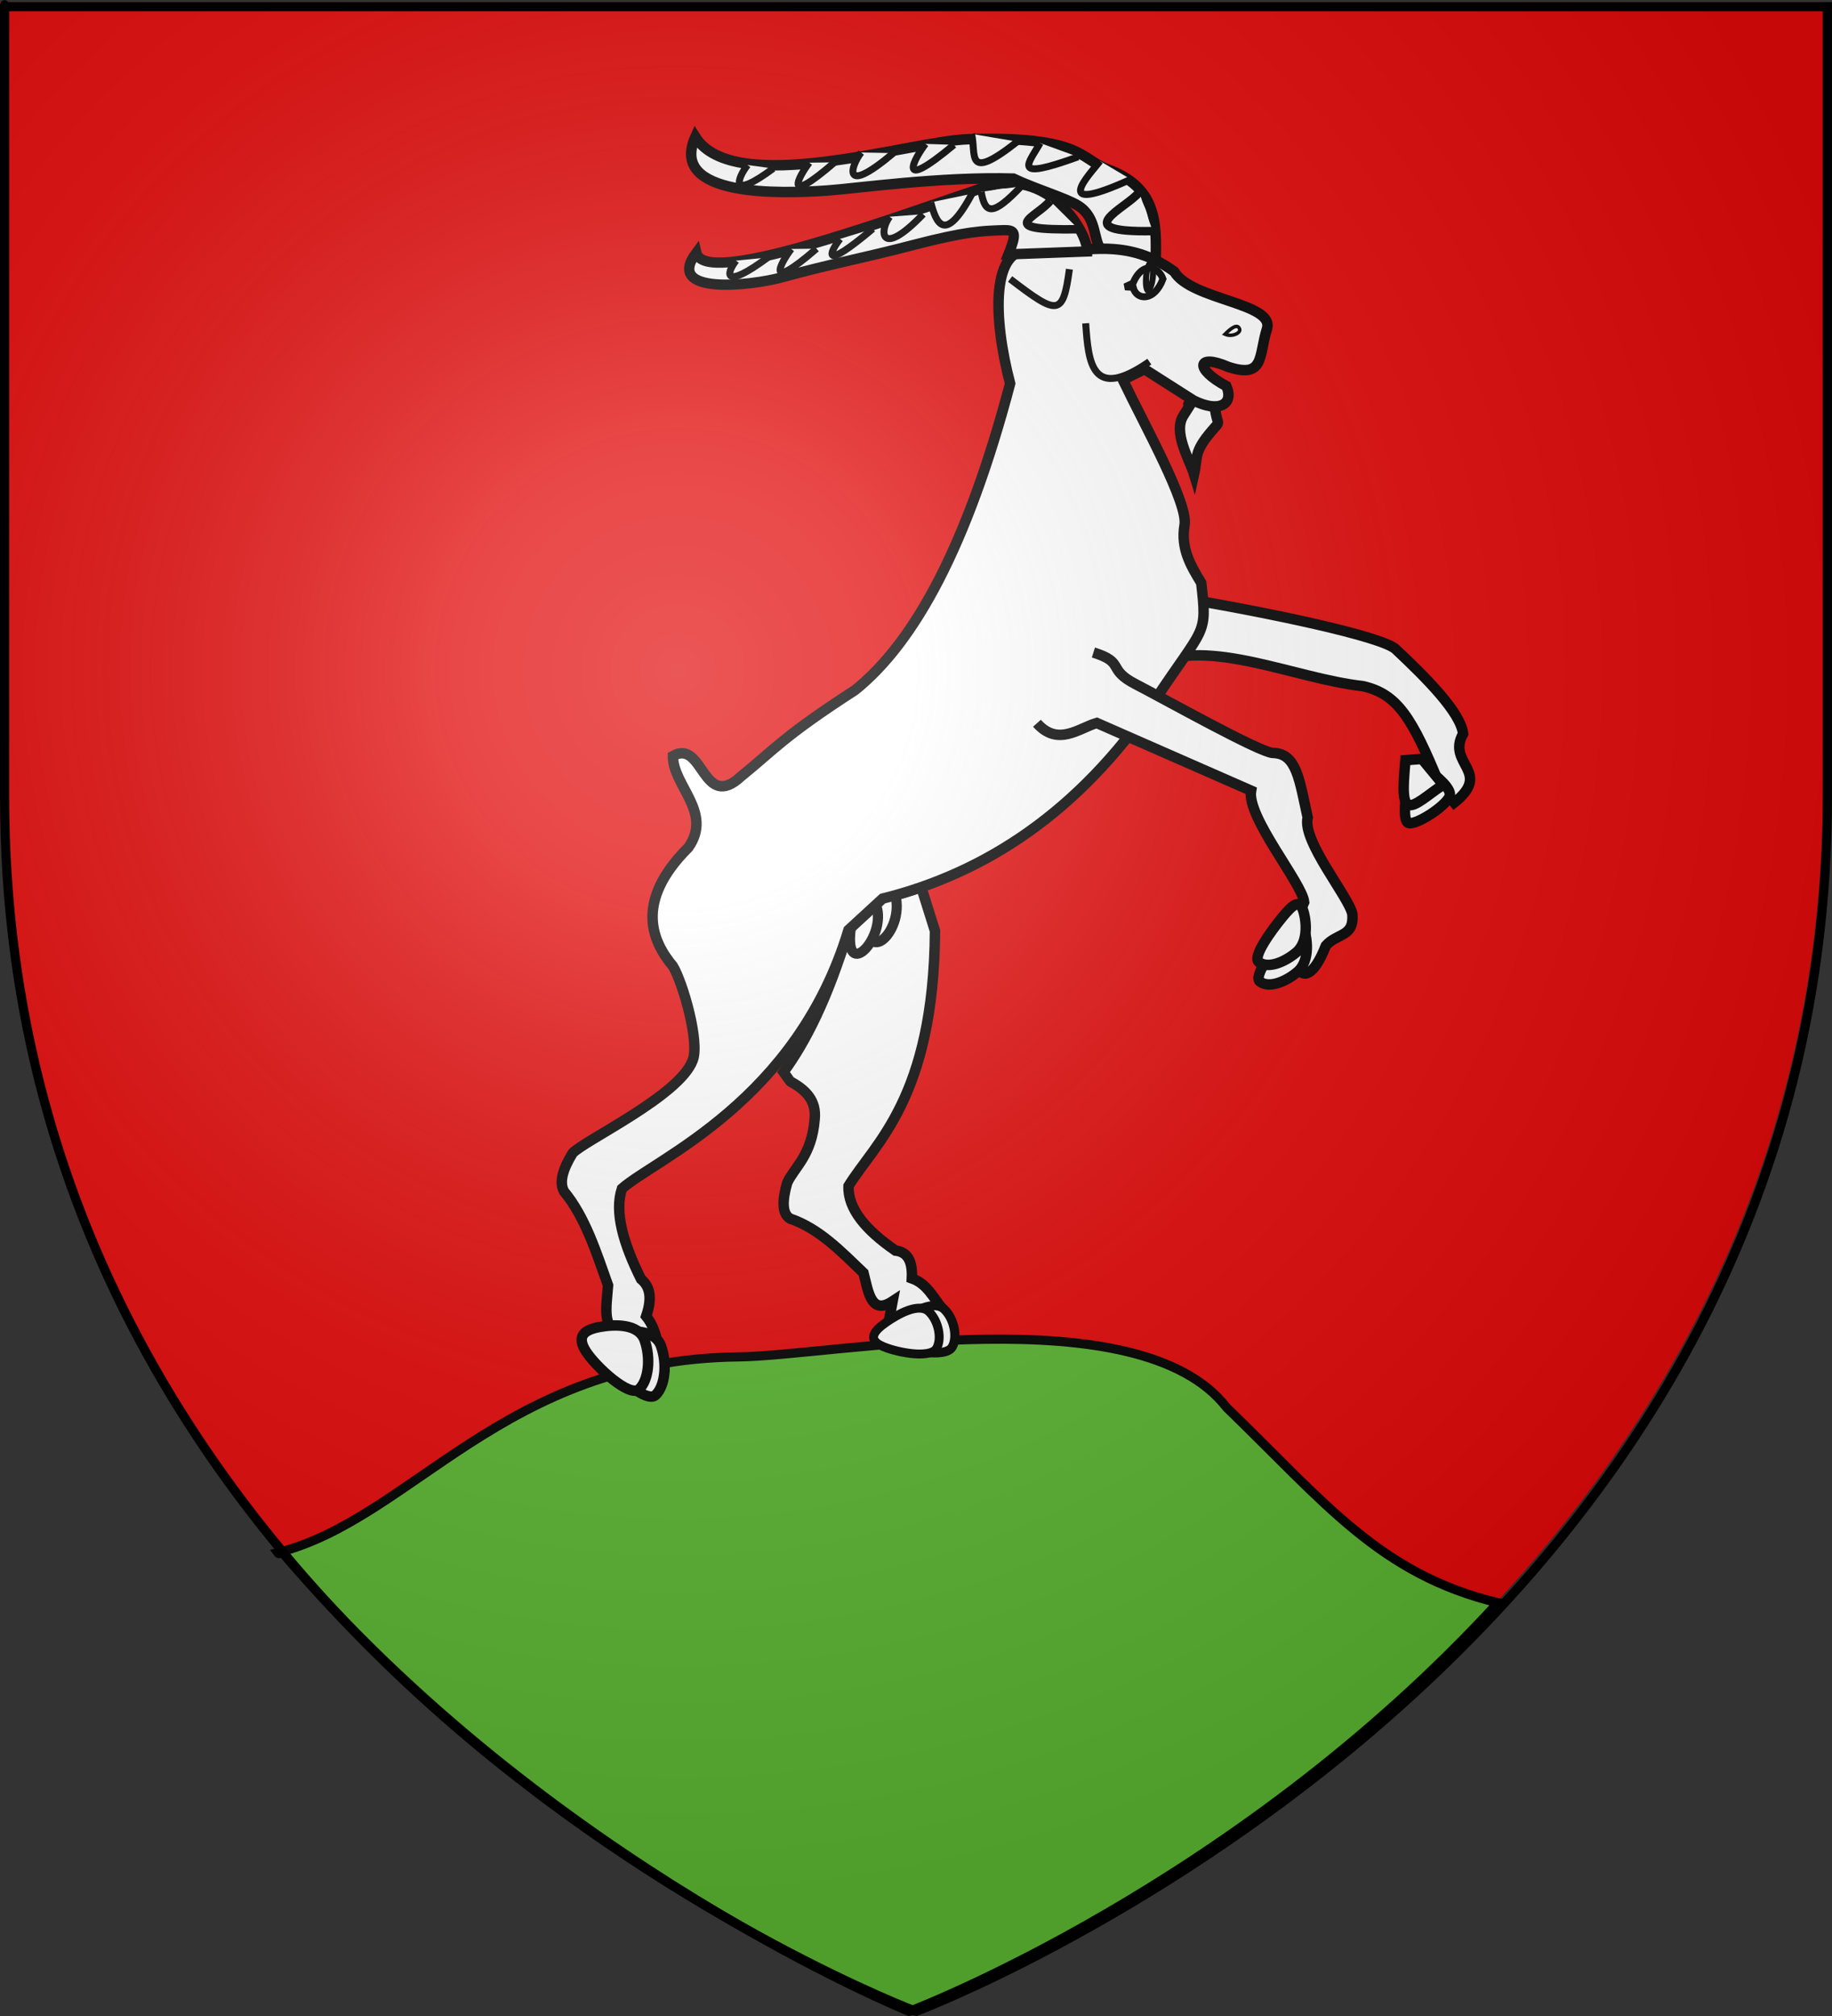 <?xml version="1.0" encoding="UTF-8" standalone="no"?>
<!-- Created with Inkscape (http://www.inkscape.org/) -->
<svg
   xmlns:dc="http://purl.org/dc/elements/1.1/"
   xmlns:cc="http://web.resource.org/cc/"
   xmlns:rdf="http://www.w3.org/1999/02/22-rdf-syntax-ns#"
   xmlns:svg="http://www.w3.org/2000/svg"
   xmlns="http://www.w3.org/2000/svg"
   xmlns:xlink="http://www.w3.org/1999/xlink"
   xmlns:sodipodi="http://sodipodi.sourceforge.net/DTD/sodipodi-0.dtd"
   xmlns:inkscape="http://www.inkscape.org/namespaces/inkscape"
   version="1.0"
   width="600"
   height="660"
   id="svg2"
   sodipodi:version="0.32"
   inkscape:version="0.44.1"
   sodipodi:docname="Geishouse (68).svg"
   sodipodi:docbase="C:\Documents and Settings\Propriétaire\Mes documents\image blason\Blason du 68 à envoyer">
  <rect width="100%" height="100%" fill="#333333" stroke="none"/>
  <sodipodi:namedview
     inkscape:window-height="712"
     inkscape:window-width="1024"
     inkscape:pageshadow="2"
     inkscape:pageopacity="0.0"
     guidetolerance="10.0"
     gridtolerance="10.0"
     objecttolerance="10.0"
     borderopacity="1.0"
     bordercolor="#666666"
     pagecolor="#ffffff"
     id="base"
     inkscape:zoom="0.40390796"
     inkscape:cx="283.72068"
     inkscape:cy="181.45131"
     inkscape:window-x="-4"
     inkscape:window-y="-4"
     inkscape:current-layer="svg2" />
  <desc
     id="desc4">Flag of Canton of Valais (Wallis)</desc>
  <defs
     id="defs6">
    <linearGradient
       id="linearGradient2893">
      <stop
         id="stop2895"
         style="stop-color:#ffffff;stop-opacity:0.314"
         offset="0" />
      <stop
         id="stop2897"
         style="stop-color:#ffffff;stop-opacity:0.251"
         offset="0.19" />
      <stop
         id="stop2901"
         style="stop-color:#6b6b6b;stop-opacity:0.125"
         offset="0.6" />
      <stop
         id="stop2899"
         style="stop-color:#000000;stop-opacity:0.125"
         offset="1" />
    </linearGradient>
    <linearGradient
       id="linearGradient2885">
      <stop
         id="stop2887"
         style="stop-color:#ffffff;stop-opacity:1"
         offset="0" />
      <stop
         id="stop2891"
         style="stop-color:#ffffff;stop-opacity:1"
         offset="0.229" />
      <stop
         id="stop2889"
         style="stop-color:#000000;stop-opacity:1"
         offset="1" />
    </linearGradient>
    <linearGradient
       id="linearGradient2955">
      <stop
         id="stop2867"
         style="stop-color:#fd0000;stop-opacity:1"
         offset="0" />
      <stop
         id="stop2873"
         style="stop-color:#e77275;stop-opacity:0.659"
         offset="0.5" />
      <stop
         id="stop2959"
         style="stop-color:#000000;stop-opacity:0.323"
         offset="1" />
    </linearGradient>
    <radialGradient
       cx="225.524"
       cy="218.901"
       r="300"
       fx="225.524"
       fy="218.901"
       id="radialGradient2961"
       xlink:href="#linearGradient2955"
       gradientUnits="userSpaceOnUse"
       gradientTransform="matrix(-4.167939e-4,2.183,-1.884,-3.599562e-4,615.597,-289.121)" />
    <polygon
       points="0,-1 0.588,0.809 -0.951,-0.309 0.951,-0.309 -0.588,0.809 0,-1 "
       transform="scale(53,53)"
       id="star" />
    <clipPath
       id="clip">
      <path
         d="M 0,-200 L 0,600 L 300,600 L 300,-200 L 0,-200 z"
         id="path10" />
    </clipPath>
    <radialGradient
       cx="225.524"
       cy="218.901"
       r="300"
       fx="225.524"
       fy="218.901"
       id="radialGradient1911"
       xlink:href="#linearGradient2955"
       gradientUnits="userSpaceOnUse"
       gradientTransform="matrix(-4.167939e-4,2.183,-1.884,-3.599562e-4,615.597,-289.121)" />
    <radialGradient
       cx="225.524"
       cy="218.901"
       r="300"
       fx="225.524"
       fy="218.901"
       id="radialGradient2865"
       xlink:href="#linearGradient2955"
       gradientUnits="userSpaceOnUse"
       gradientTransform="matrix(0,1.749,-1.593,-1.049767e-7,551.788,-191.29)" />
    <radialGradient
       cx="225.524"
       cy="218.901"
       r="300"
       fx="225.524"
       fy="218.901"
       id="radialGradient2871"
       xlink:href="#linearGradient2955"
       gradientUnits="userSpaceOnUse"
       gradientTransform="matrix(0,1.386,-1.323,-5.741131e-8,-158.082,-109.541)" />
    <radialGradient
       cx="221.445"
       cy="226.331"
       r="300"
       fx="221.445"
       fy="226.331"
       id="radialGradient3163"
       xlink:href="#linearGradient2893"
       gradientUnits="userSpaceOnUse"
       gradientTransform="matrix(1.353,0,0,1.349,-77.629,-85.747)" />
    <linearGradient
       id="linearGradient9507">
      <stop
         style="stop-color:white;stop-opacity:0.314"
         offset="0"
         id="stop9509" />
      <stop
         style="stop-color:white;stop-opacity:0.251"
         offset="0.19"
         id="stop9511" />
      <stop
         style="stop-color:#6b6b6b;stop-opacity:0.125"
         offset="0.6"
         id="stop9513" />
      <stop
         style="stop-color:black;stop-opacity:0.125"
         offset="1"
         id="stop9515" />
    </linearGradient>
    <linearGradient
       id="linearGradient9517">
      <stop
         style="stop-color:white;stop-opacity:1"
         offset="0"
         id="stop9519" />
      <stop
         style="stop-color:white;stop-opacity:1"
         offset="0.229"
         id="stop9521" />
      <stop
         style="stop-color:black;stop-opacity:1"
         offset="1"
         id="stop9523" />
    </linearGradient>
    <linearGradient
       id="linearGradient9525">
      <stop
         style="stop-color:#fd0000;stop-opacity:1"
         offset="0"
         id="stop9527" />
      <stop
         style="stop-color:#e77275;stop-opacity:0.659"
         offset="0.5"
         id="stop9529" />
      <stop
         style="stop-color:black;stop-opacity:0.323"
         offset="1"
         id="stop9531" />
    </linearGradient>
    <radialGradient
       cx="225.524"
       cy="218.901"
       r="300"
       fx="225.524"
       fy="218.901"
       id="radialGradient9533"
       xlink:href="#linearGradient2955"
       gradientUnits="userSpaceOnUse"
       gradientTransform="matrix(-4.167939e-4,2.183,-1.884,-3.599562e-4,615.597,-289.121)" />
    <polygon
       points="0,-1 0.588,0.809 -0.951,-0.309 0.951,-0.309 -0.588,0.809 0,-1 "
       transform="scale(53,53)"
       id="polygon9535" />
    <clipPath
       id="clipPath9537">
      <path
         d="M 0,-200 L 0,600 L 300,600 L 300,-200 L 0,-200 z "
         id="path9539" />
    </clipPath>
    <radialGradient
       cx="225.524"
       cy="218.901"
       r="300"
       fx="225.524"
       fy="218.901"
       id="radialGradient9541"
       xlink:href="#linearGradient2955"
       gradientUnits="userSpaceOnUse"
       gradientTransform="matrix(-4.167939e-4,2.183,-1.884,-3.599562e-4,615.597,-289.121)" />
    <radialGradient
       cx="225.524"
       cy="218.901"
       r="300"
       fx="225.524"
       fy="218.901"
       id="radialGradient9543"
       xlink:href="#linearGradient2955"
       gradientUnits="userSpaceOnUse"
       gradientTransform="matrix(0,1.749,-1.593,-1.049767e-7,551.788,-191.29)" />
    <radialGradient
       cx="225.524"
       cy="218.901"
       r="300"
       fx="225.524"
       fy="218.901"
       id="radialGradient9545"
       xlink:href="#linearGradient2955"
       gradientUnits="userSpaceOnUse"
       gradientTransform="matrix(0,1.386,-1.323,-5.741131e-8,-158.082,-109.541)" />
    <radialGradient
       cx="221.445"
       cy="226.331"
       r="300"
       fx="221.445"
       fy="226.331"
       id="radialGradient9547"
       xlink:href="#linearGradient2893"
       gradientUnits="userSpaceOnUse"
       gradientTransform="matrix(1.353,0,0,1.349,-77.629,-85.747)" />
    <radialGradient
       r="300"
       fy="226.331"
       fx="221.445"
       cy="226.331"
       cx="221.445"
       gradientTransform="matrix(1.353,0,0,1.349,-77.629,-85.747)"
       gradientUnits="userSpaceOnUse"
       id="radialGradient2129"
       xlink:href="#linearGradient2893"
       inkscape:collect="always" />
    <radialGradient
       r="300"
       fy="218.901"
       fx="225.524"
       cy="218.901"
       cx="225.524"
       gradientTransform="matrix(0,1.386,-1.323,-5.741131e-8,-158.082,-109.541)"
       gradientUnits="userSpaceOnUse"
       id="radialGradient2127"
       xlink:href="#linearGradient2955"
       inkscape:collect="always" />
    <radialGradient
       r="300"
       fy="218.901"
       fx="225.524"
       cy="218.901"
       cx="225.524"
       gradientTransform="matrix(0,1.749,-1.593,-1.049767e-7,551.788,-191.29)"
       gradientUnits="userSpaceOnUse"
       id="radialGradient2125"
       xlink:href="#linearGradient2955"
       inkscape:collect="always" />
    <radialGradient
       r="300"
       fy="218.901"
       fx="225.524"
       cy="218.901"
       cx="225.524"
       gradientTransform="matrix(-4.167939e-4,2.183,-1.884,-3.599562e-4,615.597,-289.121)"
       gradientUnits="userSpaceOnUse"
       id="radialGradient2123"
       xlink:href="#linearGradient2955"
       inkscape:collect="always" />
    <clipPath
       id="clipPath2119">
      <path
         id="path2121"
         d="M 0,-200 L 0,600 L 300,600 L 300,-200 L 0,-200 z " />
    </clipPath>
    <polygon
       points="0,-1 0.588,0.809 -0.951,-0.309 0.951,-0.309 -0.588,0.809 0,-1 "
       transform="scale(53,53)"
       id="polygon2117" />
    <radialGradient
       gradientUnits="userSpaceOnUse"
       gradientTransform="matrix(-4.167939e-4,2.183,-1.884,-3.599562e-4,615.597,-289.121)"
       r="300"
       fy="218.901"
       fx="225.524"
       cy="218.901"
       cx="225.524"
       id="radialGradient2115"
       xlink:href="#linearGradient2955"
       inkscape:collect="always" />
    <linearGradient
       id="linearGradient2107">
      <stop
         style="stop-color:#fd0000;stop-opacity:1;"
         offset="0"
         id="stop2109" />
      <stop
         id="stop2111"
         offset="0.5"
         style="stop-color:#e77275;stop-opacity:0.659;" />
      <stop
         id="stop2113"
         offset="1"
         style="stop-color:black;stop-opacity:0.323;" />
    </linearGradient>
    <linearGradient
       id="linearGradient2099">
      <stop
         style="stop-color:white;stop-opacity:1;"
         offset="0"
         id="stop2101" />
      <stop
         id="stop2103"
         offset="0.229"
         style="stop-color:white;stop-opacity:1;" />
      <stop
         style="stop-color:black;stop-opacity:1;"
         offset="1"
         id="stop2105" />
    </linearGradient>
    <linearGradient
       id="linearGradient2089">
      <stop
         id="stop2091"
         offset="0"
         style="stop-color:white;stop-opacity:0.314;" />
      <stop
         style="stop-color:white;stop-opacity:0.251;"
         offset="0.19"
         id="stop2093" />
      <stop
         id="stop2095"
         offset="0.6"
         style="stop-color:#6b6b6b;stop-opacity:0.125;" />
      <stop
         id="stop2097"
         offset="1"
         style="stop-color:black;stop-opacity:0.125;" />
    </linearGradient>
  </defs>
  <g
     id="layer3"
     style="display:inline">
    <path
       d="M 298.5,657 C 298.5,657 597,544.68 597,259.228 C 597,-26.223 597,0.676 597,0.676 L 0,0.676 L 0,259.228 C 0,544.68 298.5,657 298.5,657 z"
       id="path4756"
       style="fill:#e20909;fill-opacity:1;fill-rule:evenodd;stroke:none;stroke-width:1px;stroke-linecap:butt;stroke-linejoin:miter;stroke-opacity:1;display:inline" />
    <path
       d="M 241.815,444.23 C 164.713,445.137 134.964,497.254 90.969,508.312 C 91.838,509.504 91.344,506.808 92.204,507.987 C 179.687,610.825 297.781,658.5 297.781,658.5 C 297.781,658.5 404.729,618.248 490.594,524.719 C 451.91,515.377 433.976,491.965 401.769,460.838 C 373.078,423.649 273.165,443.862 241.815,444.23 z "
       id="path10350"
       style="fill:#5ab532;fill-opacity:1;fill-rule:evenodd;stroke:#000000;stroke-width:3;stroke-linecap:butt;stroke-linejoin:miter;stroke-miterlimit:4;stroke-dasharray:none;stroke-opacity:1"
       sodipodi:nodetypes="ccccccc" />
    <g
       id="g2152"
       transform="matrix(1.106,6.389197e-2,-6.389197e-2,1.106,20.908,-59.206)">
      <g
         style="display:inline"
         inkscape:label="Fond écu"
         id="g2154">
        <g
           style="fill:white"
           id="g2882">
          <path
             style="fill:white;fill-opacity:1;fill-rule:evenodd;stroke:black;stroke-width:3.092;stroke-linecap:butt;stroke-linejoin:miter;stroke-miterlimit:4;stroke-dasharray:none;stroke-opacity:1"
             d="M 407.208,222.157 C 416.736,230.106 427.448,239.675 428.562,245.958 C 424.074,255.128 438.023,256.669 427.125,266.437 L 422.425,261.251 C 413.32,242.365 408.631,235.324 398.128,233.631 C 377.953,232.566 351.812,221.802 335.878,230.875 C 334.075,210.721 340.825,218.921 340.749,210.456 C 369.405,213.495 402.937,218.657 407.208,222.157 z "
             id="path6338"
             sodipodi:nodetypes="cccccccc" />
          <path
             style="fill:white;fill-opacity:1;fill-rule:evenodd;stroke:black;stroke-width:3.092;stroke-linecap:butt;stroke-linejoin:miter;stroke-miterlimit:4;stroke-dasharray:none;stroke-opacity:1"
             d="M 271.257,300.476 L 276.055,313.149 C 278.566,362.664 261.782,376.924 254.887,389.875 C 255.015,396.652 260.814,402.632 269.831,408.116 C 273.027,408.31 275.108,410.393 275.145,416.039 C 279.794,417.358 281.86,421.509 284.828,424.653 C 279.748,426.138 274.652,427.603 268.959,430.001 L 269.86,423.124 C 263.715,427.705 262.559,420.757 260.779,415.24 C 253.786,409.315 247.029,402.95 238.195,400.486 C 235.686,399.175 235.545,395.284 236.728,389.967 C 238.603,385.214 243.523,381.501 243.75,370.787 C 244.025,365.164 240.566,362.214 236.016,360.065 C 235.906,360.035 234.952,358.861 233.761,357.361 C 239.668,348.284 245.551,335.042 250.501,314.35 L 260.045,304.518 C 263.855,303.331 267.584,301.994 271.257,300.476 z "
             id="path9889" />
          <path
             style="fill:white;fill-opacity:1;fill-rule:evenodd;stroke:black;stroke-width:2.706;stroke-linecap:butt;stroke-linejoin:miter;stroke-miterlimit:4;stroke-dasharray:none;stroke-opacity:1"
             d="M 285.244,424.596 C 288.434,427.335 289.693,432.705 288.224,435.594 C 286.427,439.13 275.113,437.43 271.16,435.688 C 267.207,433.945 268.891,431.396 272.412,428.623 C 275.933,425.85 282.105,421.9 285.244,424.596 z "
             id="path10776"
             sodipodi:nodetypes="cssss"
             inkscape:export-filename="C:\Documents and Settings\Bruno Vallette\Bureau\Licorne_en_cours_1.png"
             inkscape:export-xdpi="144"
             inkscape:export-ydpi="144" />
          <path
             style="fill:white;fill-opacity:1;fill-rule:evenodd;stroke:black;stroke-width:3.092;stroke-linecap:butt;stroke-linejoin:miter;stroke-miterlimit:4;stroke-dasharray:none;stroke-opacity:1"
             d="M 329.765,111.912 C 329.422,100.128 328.76,89.926 313.95,85.472 C 305.786,83.017 306,76.036 272.274,79.02 C 255.384,80.514 204.255,100.473 191.794,82.988 C 184.86,101.201 217.734,98.337 231.627,96.547 C 240.249,95.436 264.699,90.488 286.356,89.852 C 292.82,92.496 302.226,94.705 305.909,96.717 C 311.84,99.956 310.844,106.482 313.495,109.373 C 316.207,109.796 318.918,110.219 321.63,110.643 C 324.342,111.066 327.053,111.489 329.765,111.912 z "
             id="path2807"
             sodipodi:nodetypes="csscscscsc"
             inkscape:export-filename="C:\Documents and Settings\Bruno Vallette\Bureau\Licorne_en_cours_1.png"
             inkscape:export-xdpi="144"
             inkscape:export-ydpi="144" />
          <path
             style="fill:white;fill-opacity:1;fill-rule:evenodd;stroke:black;stroke-width:3.092;stroke-linecap:butt;stroke-linejoin:miter;stroke-miterlimit:4;stroke-dasharray:none;stroke-opacity:1"
             d="M 349.753,154.069 C 350.81,159.715 351.951,157.304 349.188,160.941 C 344.166,167.553 345.571,168.83 344.734,174.005 C 343.168,169.784 337.681,161.953 340.625,156.803 C 347.322,145.088 338.905,157.806 343.064,151.61 L 349.753,154.069 z "
             id="path14385"
             sodipodi:nodetypes="cscscc" />
          <path
             style="fill:white;fill-rule:evenodd;stroke:black;stroke-width:3;stroke-linecap:butt;stroke-linejoin:miter;stroke-miterlimit:4;stroke-dasharray:none;stroke-opacity:1;display:inline"
             d="M 256.544,305.933 C 253.766,327.437 267.596,314.395 263.664,303.02"
             id="path2845"
             sodipodi:nodetypes="cc" />
          <path
             style="fill:white;fill-rule:evenodd;stroke:black;stroke-width:3;stroke-linecap:butt;stroke-linejoin:miter;stroke-miterlimit:4;stroke-dasharray:none;stroke-opacity:1"
             d="M 251.139,313.961 C 250.06,330.03 262.073,315.708 258.259,306.593"
             id="path1957"
             sodipodi:nodetypes="cc" />
          <path
             style="fill:white;fill-opacity:1;fill-rule:evenodd;stroke:black;stroke-width:3.092;stroke-linecap:butt;stroke-linejoin:miter;stroke-miterlimit:4;stroke-dasharray:none;stroke-opacity:1"
             d="M 216.248,270.804 C 225.873,262.024 227.985,258.375 248.403,243.417 C 265.331,228.143 279.123,198.47 288.905,150.378 C 282.705,131.237 280.824,109.85 293.244,110.733 C 306.37,111.667 319.084,104.112 335.399,114.514 C 340.886,122.718 365.726,122.004 363.763,129.878 C 361.737,138.005 363.992,144.629 353.012,141.749 C 343.474,138.236 342.975,142.905 352.777,147.45 C 355.409,152.737 350.976,155.531 343.309,152.226 L 328.317,143.847 L 325.215,145.606 L 322.113,147.365 C 329.554,160.808 343.601,182.816 342.79,189.199 C 342.02,196.119 345.305,201.045 348.702,205.916 C 351.44,221.729 350.485,218.142 336.762,241.786 C 316.426,275.386 290.345,295.066 260.038,304.511 L 250.511,314.336 C 238.205,365.767 197.584,385.076 188.056,394.512 C 186.192,401.437 189.299,410.54 195.238,420.884 C 197.851,422.779 198.987,426.015 197.375,431.747 C 200.877,435.554 201.399,440.826 202.964,445.585 C 198.288,444.386 193.6,443.195 188.146,442.593 L 190.899,436.1 C 184.432,437.466 185.49,429.81 185.608,423.282 C 181.489,413.569 177.694,403.533 171.03,396.343 C 169.315,393.682 170.329,389.679 172.864,384.928 C 175.813,381.117 203.436,366.201 206.741,355.483 C 208.607,349.94 202.474,332.591 199.298,327.996 C 193.131,321.419 186.49,309.901 201.855,292.723 C 208.575,281.855 196.156,274.797 195.738,266.002 C 204.462,260.29 205.404,282.118 216.248,270.804 z "
             id="path1918"
             sodipodi:nodetypes="cccscsccccccccccccccccccccccccc"
             inkscape:export-filename="C:\Documents and Settings\Bruno Vallette\Bureau\Licorne_en_cours_1.png"
             inkscape:export-xdpi="144"
             inkscape:export-ydpi="144" />
          <path
             style="fill:white;fill-opacity:1;fill-rule:evenodd;stroke:black;stroke-width:3.092;stroke-linecap:butt;stroke-linejoin:miter;stroke-miterlimit:4;stroke-dasharray:none;stroke-opacity:1"
             d="M 202.289,440.324 C 204.475,445.55 204.127,452.109 201.479,454.852 C 198.872,457.553 188.35,449.006 185.155,444.589 C 181.959,440.171 184.415,438.248 188.698,437.182 C 192.982,436.116 200.238,435.419 202.289,440.324 z "
             id="path5542"
             sodipodi:nodetypes="cssss"
             inkscape:export-filename="C:\Documents and Settings\Bruno Vallette\Bureau\Licorne_en_cours_1.png"
             inkscape:export-xdpi="144"
             inkscape:export-ydpi="144" />
          <path
             style="fill:white;fill-opacity:1;fill-rule:evenodd;stroke:black;stroke-width:3.092;stroke-linecap:butt;stroke-linejoin:miter;stroke-miterlimit:4;stroke-dasharray:none;stroke-opacity:1"
             d="M 302.603,250.133 C 309.205,256.722 315.111,250.856 320.257,249.033 L 366.958,266.376 C 366.036,274.232 383.679,292.843 384.521,298.355 C 378.458,313.842 385.545,329.658 391.673,310.818 C 394.807,306.824 399.892,307.856 398.955,301.077 C 397.642,296.03 382.795,280.398 384.121,273.323 C 381.012,262.313 379.769,254.708 372.916,254.87 C 369.527,255.299 339.933,240.865 331.028,236.905 C 322.124,232.946 327.8,230.75 318.069,228.302"
             id="path1893"
             sodipodi:nodetypes="ccccccccsc" />
          <path
             style="fill:white;fill-opacity:1;fill-rule:evenodd;stroke:black;stroke-width:3.092;stroke-linecap:butt;stroke-linejoin:miter;stroke-miterlimit:4;stroke-dasharray:none;stroke-opacity:1"
             d="M 383.801,318.973 C 380.847,321.842 375.825,324.568 372.829,322.556 C 370.736,321.15 376.019,312.992 379.016,308.887 C 382.013,304.781 383.62,303.611 384.816,306.132 C 386.012,308.654 387.383,315.492 383.801,318.973 z "
             id="path2783"
             sodipodi:nodetypes="cssss" />
          <path
             style="fill:white;fill-opacity:1;fill-rule:evenodd;stroke:black;stroke-width:3.092;stroke-linecap:butt;stroke-linejoin:miter;stroke-miterlimit:4;stroke-dasharray:none;stroke-opacity:1"
             d="M 425.649,264.638 C 424.627,267.771 415.672,274.228 413.773,273.148 C 411.811,272.032 412.771,262.019 414.066,258.051 C 414.486,256.763 417.64,256.653 418.918,257.38 C 421.501,258.849 426.342,262.515 425.649,264.638 z "
             id="path6340"
             inkscape:transform-center-y="16.560774"
             inkscape:transform-center-x="1.6238013"
             sodipodi:nodetypes="cssss" />
          <path
             style="fill:white;fill-opacity:1;fill-rule:evenodd;stroke:black;stroke-width:2.062;stroke-linecap:butt;stroke-linejoin:miter;stroke-miterlimit:4;stroke-dasharray:none;stroke-opacity:1"
             d="M 321.183,119.883 L 323.43,118.68 C 326.034,111.603 330.907,113.627 332.222,116.903 C 330.106,123.81 324.737,123.745 323.566,119.887 L 321.183,119.883 z "
             id="path11702"
             sodipodi:nodetypes="ccccc" />
          <path
             style="fill:white;fill-opacity:1;fill-rule:evenodd;stroke:black;stroke-width:1.031px;stroke-linecap:butt;stroke-linejoin:miter;stroke-opacity:1"
             d="M 355.73,130.451 C 356.117,131.513 353.62,132.981 351.464,132.156 C 353.058,130.358 355.051,128.585 355.73,130.451 z "
             id="path13474"
             sodipodi:nodetypes="ccs" />
          <path
             sodipodi:type="arc"
             style="color:black;fill:white;fill-opacity:1;fill-rule:nonzero;stroke:black;stroke-width:2;stroke-linecap:butt;stroke-linejoin:miter;marker:none;marker-start:none;marker-mid:none;marker-end:none;stroke-miterlimit:4;stroke-dasharray:none;stroke-dashoffset:0;stroke-opacity:1;visibility:visible;display:inline;overflow:visible"
             id="path14361"
             sodipodi:cx="401.56149"
             sodipodi:cy="176.93303"
             sodipodi:rx="1.1078577"
             sodipodi:ry="3.1758587"
             d="M 402.669 176.933 A 1.108 3.176 0 1 1  400.454,176.933 A 1.108 3.176 0 1 1  402.669 176.933 z"
             transform="matrix(-0.898,0.261,-8.605614e-3,1.186,690.352,-198.286)" />
          <path
             style="fill:white;fill-rule:evenodd;stroke:black;stroke-width:2.062;stroke-linecap:butt;stroke-linejoin:miter;stroke-miterlimit:4;stroke-dasharray:none;stroke-opacity:1"
             d="M 310.178,131.311 C 311.659,142.923 313.264,154.332 329.619,141.536"
             id="path18102"
             sodipodi:nodetypes="cc" />
          <path
             style="fill:white;fill-opacity:1;fill-rule:evenodd;stroke:black;stroke-width:3.047;stroke-linecap:butt;stroke-linejoin:miter;stroke-miterlimit:4;stroke-dasharray:none;stroke-opacity:1"
             d="M 309.401,110.09 C 309.216,104.394 296.411,85.472 277.821,92.974 C 246.477,105.621 196.996,127.13 194.058,117.12 C 185.2,130.361 210.91,125.924 219.763,122.926 C 234.193,118.038 243.03,115.989 258.123,111.103 C 273.217,106.218 278.256,105.835 282.914,105.372 C 287.571,104.91 288.708,104.836 286.199,112.294 L 297.8,111.192 L 309.401,110.09 z "
             id="path2210"
             sodipodi:nodetypes="cscsssccc"
             inkscape:export-filename="C:\Documents and Settings\Bruno Vallette\Bureau\Licorne_en_cours_1.png"
             inkscape:export-xdpi="144"
             inkscape:export-ydpi="144" />
          <path
             style="fill:white;fill-rule:evenodd;stroke:black;stroke-width:2.062;stroke-linecap:butt;stroke-linejoin:miter;stroke-miterlimit:4;stroke-dasharray:none;stroke-opacity:1"
             d="M 287.113,119.527 C 301.819,129.489 303.356,129.682 304.45,115.632"
             id="path2212"
             sodipodi:nodetypes="cc" />
          <path
             style="fill:white;fill-opacity:1;fill-rule:evenodd;stroke:black;stroke-width:2.502;stroke-linecap:butt;stroke-linejoin:miter;stroke-miterlimit:4;stroke-dasharray:none;stroke-opacity:1"
             d="M 323.717,91.742 C 320.201,96.762 302.962,104.891 328.376,102.973"
             id="path4154"
             sodipodi:nodetypes="cc" />
          <path
             style="fill:white;fill-rule:evenodd;stroke:black;stroke-width:2.062;stroke-linecap:butt;stroke-linejoin:miter;stroke-miterlimit:4;stroke-dasharray:none;stroke-opacity:1"
             d="M 311.648,83.203 C 308.749,87.421 297.397,100.511 321.034,88.066"
             id="path4156"
             sodipodi:nodetypes="cc" />
          <path
             style="fill:white;fill-opacity:1;fill-rule:evenodd;stroke:black;stroke-width:2.062;stroke-linecap:butt;stroke-linejoin:miter;stroke-miterlimit:4;stroke-dasharray:none;stroke-opacity:1"
             d="M 293.65,78.907 C 290.605,85.187 285.394,90.786 305.089,82.33"
             id="path4158"
             sodipodi:nodetypes="cc" />
          <path
             style="fill:white;fill-rule:evenodd;stroke:black;stroke-width:2.062;stroke-linecap:butt;stroke-linejoin:miter;stroke-miterlimit:4;stroke-dasharray:none;stroke-opacity:1"
             d="M 273.255,77.378 C 275.124,83.153 271.995,92.07 286.903,78.884"
             id="path4160"
             sodipodi:nodetypes="cc" />
          <path
             style="fill:white;fill-rule:evenodd;stroke:black;stroke-width:2.062;stroke-linecap:butt;stroke-linejoin:miter;stroke-miterlimit:4;stroke-dasharray:none;stroke-opacity:1"
             d="M 240.997,84.75 C 238.098,88.968 235.923,98.196 250.51,84.378"
             id="path4162"
             sodipodi:nodetypes="cc" />
          <path
             style="fill:white;fill-rule:evenodd;stroke:black;stroke-width:2.062;stroke-linecap:butt;stroke-linejoin:miter;stroke-miterlimit:4;stroke-dasharray:none;stroke-opacity:1"
             d="M 259.839,81.113 C 256.94,85.331 251.446,96.641 268.242,80.907"
             id="path4164"
             sodipodi:nodetypes="cc" />
          <path
             style="fill:white;fill-rule:evenodd;stroke:black;stroke-width:2.062;stroke-linecap:butt;stroke-linejoin:miter;stroke-miterlimit:4;stroke-dasharray:none;stroke-opacity:1"
             d="M 207.689,90.377 C 204.79,94.595 202.916,101.284 215.304,90.968"
             id="path4166"
             sodipodi:nodetypes="cc" />
          <path
             style="fill:white;fill-rule:evenodd;stroke:black;stroke-width:2.062;stroke-linecap:butt;stroke-linejoin:miter;stroke-miterlimit:4;stroke-dasharray:none;stroke-opacity:1"
             d="M 225.86,88.632 C 222.961,92.85 218.566,102.409 233.31,88.114"
             id="path4168"
             sodipodi:nodetypes="cc" />
          <path
             style="fill:white;fill-rule:evenodd;stroke:black;stroke-width:2.502;stroke-linecap:butt;stroke-linejoin:miter;stroke-miterlimit:4;stroke-dasharray:none;stroke-opacity:1"
             d="M 297.577,95.807 C 294.061,100.826 281.085,105.599 306.499,103.681"
             id="path4170"
             sodipodi:nodetypes="cc" />
          <path
             style="fill:white;fill-rule:evenodd;stroke:black;stroke-width:2.062;stroke-linecap:butt;stroke-linejoin:miter;stroke-miterlimit:4;stroke-dasharray:none;stroke-opacity:1"
             d="M 277.092,94.292 C 278.65,101.021 281.02,101.181 288.814,92.004"
             id="path4172"
             sodipodi:nodetypes="cc" />
          <path
             style="fill:white;fill-rule:evenodd;stroke:black;stroke-width:2.062;stroke-linecap:butt;stroke-linejoin:miter;stroke-miterlimit:4;stroke-dasharray:none;stroke-opacity:1"
             d="M 205.907,118.788 C 203.008,123.006 202.867,127.622 215.255,117.307"
             id="path4174"
             sodipodi:nodetypes="cc" />
          <path
             style="fill:white;fill-rule:evenodd;stroke:black;stroke-width:2.062;stroke-linecap:butt;stroke-linejoin:miter;stroke-miterlimit:4;stroke-dasharray:none;stroke-opacity:1"
             d="M 222.017,114.404 C 219.118,118.622 214.724,128.181 229.467,113.886"
             id="path4176"
             sodipodi:nodetypes="cc" />
          <path
             style="fill:white;fill-rule:evenodd;stroke:black;stroke-width:2.062;stroke-linecap:butt;stroke-linejoin:miter;stroke-miterlimit:4;stroke-dasharray:none;stroke-opacity:1"
             d="M 236.23,110.61 C 233.331,114.827 231.136,120.883 245.724,107.065"
             id="path4178"
             sodipodi:nodetypes="cc" />
          <path
             style="fill:white;fill-rule:evenodd;stroke:black;stroke-width:2.062;stroke-linecap:butt;stroke-linejoin:miter;stroke-miterlimit:4;stroke-dasharray:none;stroke-opacity:1"
             d="M 250.513,103.214 C 247.614,107.432 248.29,116.009 260.338,101.889"
             id="path4180"
             sodipodi:nodetypes="cc" />
          <path
             style="fill:white;fill-rule:evenodd;stroke:black;stroke-width:2.062;stroke-linecap:butt;stroke-linejoin:miter;stroke-miterlimit:4;stroke-dasharray:none;stroke-opacity:1"
             d="M 262.392,98.265 C 264.261,104.04 267.146,110.7 274.425,95.023"
             id="path4182"
             sodipodi:nodetypes="cc" />
          <path
             style="fill:white;fill-opacity:1;fill-rule:evenodd;stroke:black;stroke-width:3.092;stroke-linecap:butt;stroke-linejoin:miter;stroke-miterlimit:4;stroke-dasharray:none;stroke-opacity:1"
             d="M 423.571,261.349 C 419.612,264.185 415.326,268.866 413.427,267.786 C 411.465,266.671 411.89,259.794 411.987,254.761 C 413.605,254.538 415.222,254.314 416.84,254.091 C 419.084,256.51 421.327,258.929 423.571,261.349 z "
             id="path4186"
             inkscape:transform-center-y="16.560774"
             inkscape:transform-center-x="1.6238013"
             sodipodi:nodetypes="csccc" />
          <path
             style="fill:white;fill-opacity:1;fill-rule:evenodd;stroke:black;stroke-width:3.092;stroke-linecap:butt;stroke-linejoin:miter;stroke-miterlimit:4;stroke-dasharray:none;stroke-opacity:1"
             d="M 383.145,313.227 C 380.192,316.097 375.169,318.823 372.174,316.811 C 370.081,315.405 375.364,307.247 378.361,303.141 C 381.358,299.035 382.965,297.866 384.161,300.387 C 385.357,302.909 386.728,309.747 383.145,313.227 z "
             id="path4188"
             sodipodi:nodetypes="cssss" />
          <path
             style="fill:white;fill-opacity:1;fill-rule:evenodd;stroke:black;stroke-width:2.629;stroke-linecap:butt;stroke-linejoin:miter;stroke-miterlimit:4;stroke-dasharray:none;stroke-opacity:1"
             d="M 280.747,425.563 C 283.846,428.224 285.069,433.441 283.642,436.247 C 281.896,439.682 270.906,438.031 267.065,436.338 C 263.225,434.645 264.861,432.169 268.282,429.475 C 271.702,426.782 277.698,422.944 280.747,425.563 z "
             id="path4190"
             sodipodi:nodetypes="cssss"
             inkscape:export-filename="C:\Documents and Settings\Bruno Vallette\Bureau\Licorne_en_cours_1.png"
             inkscape:export-xdpi="144"
             inkscape:export-ydpi="144" />
          <path
             style="fill:white;fill-opacity:1;fill-rule:evenodd;stroke:black;stroke-width:3.092;stroke-linecap:butt;stroke-linejoin:miter;stroke-miterlimit:4;stroke-dasharray:none;stroke-opacity:1"
             d="M 197.341,438.863 C 199.527,444.089 199.179,450.648 196.531,453.392 C 193.924,456.092 183.402,447.546 180.207,443.128 C 177.011,438.711 179.467,436.788 183.75,435.721 C 188.034,434.655 195.29,433.958 197.341,438.863 z "
             id="path4192"
             sodipodi:nodetypes="cssss"
             inkscape:export-filename="C:\Documents and Settings\Bruno Vallette\Bureau\Licorne_en_cours_1.png"
             inkscape:export-xdpi="144"
             inkscape:export-ydpi="144" />
        </g>
      </g>
      <g
         inkscape:label="Meubles"
         id="g2194" />
      <g
         style="display:inline"
         inkscape:label="Reflet final"
         id="g2196" />
      <g
         inkscape:label="Contour final"
         id="g2198" />
    </g>
  </g>
  <g
     id="layer4" />
  <g
     id="layer2">
    <path
       d="M 300,658.5 C 300,658.5 598.5,546.18 598.5,260.728 C 598.5,-24.723 598.5,2.176 598.5,2.176 L 1.5,2.176 L 1.5,260.728 C 1.5,546.18 300,658.5 300,658.5 z "
       id="path2875"
       style="opacity:1;fill:url(#radialGradient3163);fill-opacity:1;fill-rule:evenodd;stroke:none;stroke-width:1px;stroke-linecap:butt;stroke-linejoin:miter;stroke-opacity:1" />
  </g>
  <g
     id="layer1">
    <path
       d="M 300,658.5 C 300,658.5 1.5,546.18 1.5,260.728 C 1.5,-24.723 1.5,2.176 1.5,2.176 L 598.5,2.176 L 598.5,260.728 C 598.5,546.18 300,658.5 300,658.5 z"
       id="path1411"
       style="opacity:1;fill:none;fill-opacity:1;fill-rule:evenodd;stroke:#000000;stroke-width:3;stroke-linecap:butt;stroke-linejoin:miter;stroke-miterlimit:4;stroke-dasharray:none;stroke-opacity:1" />
  </g>
</svg>

